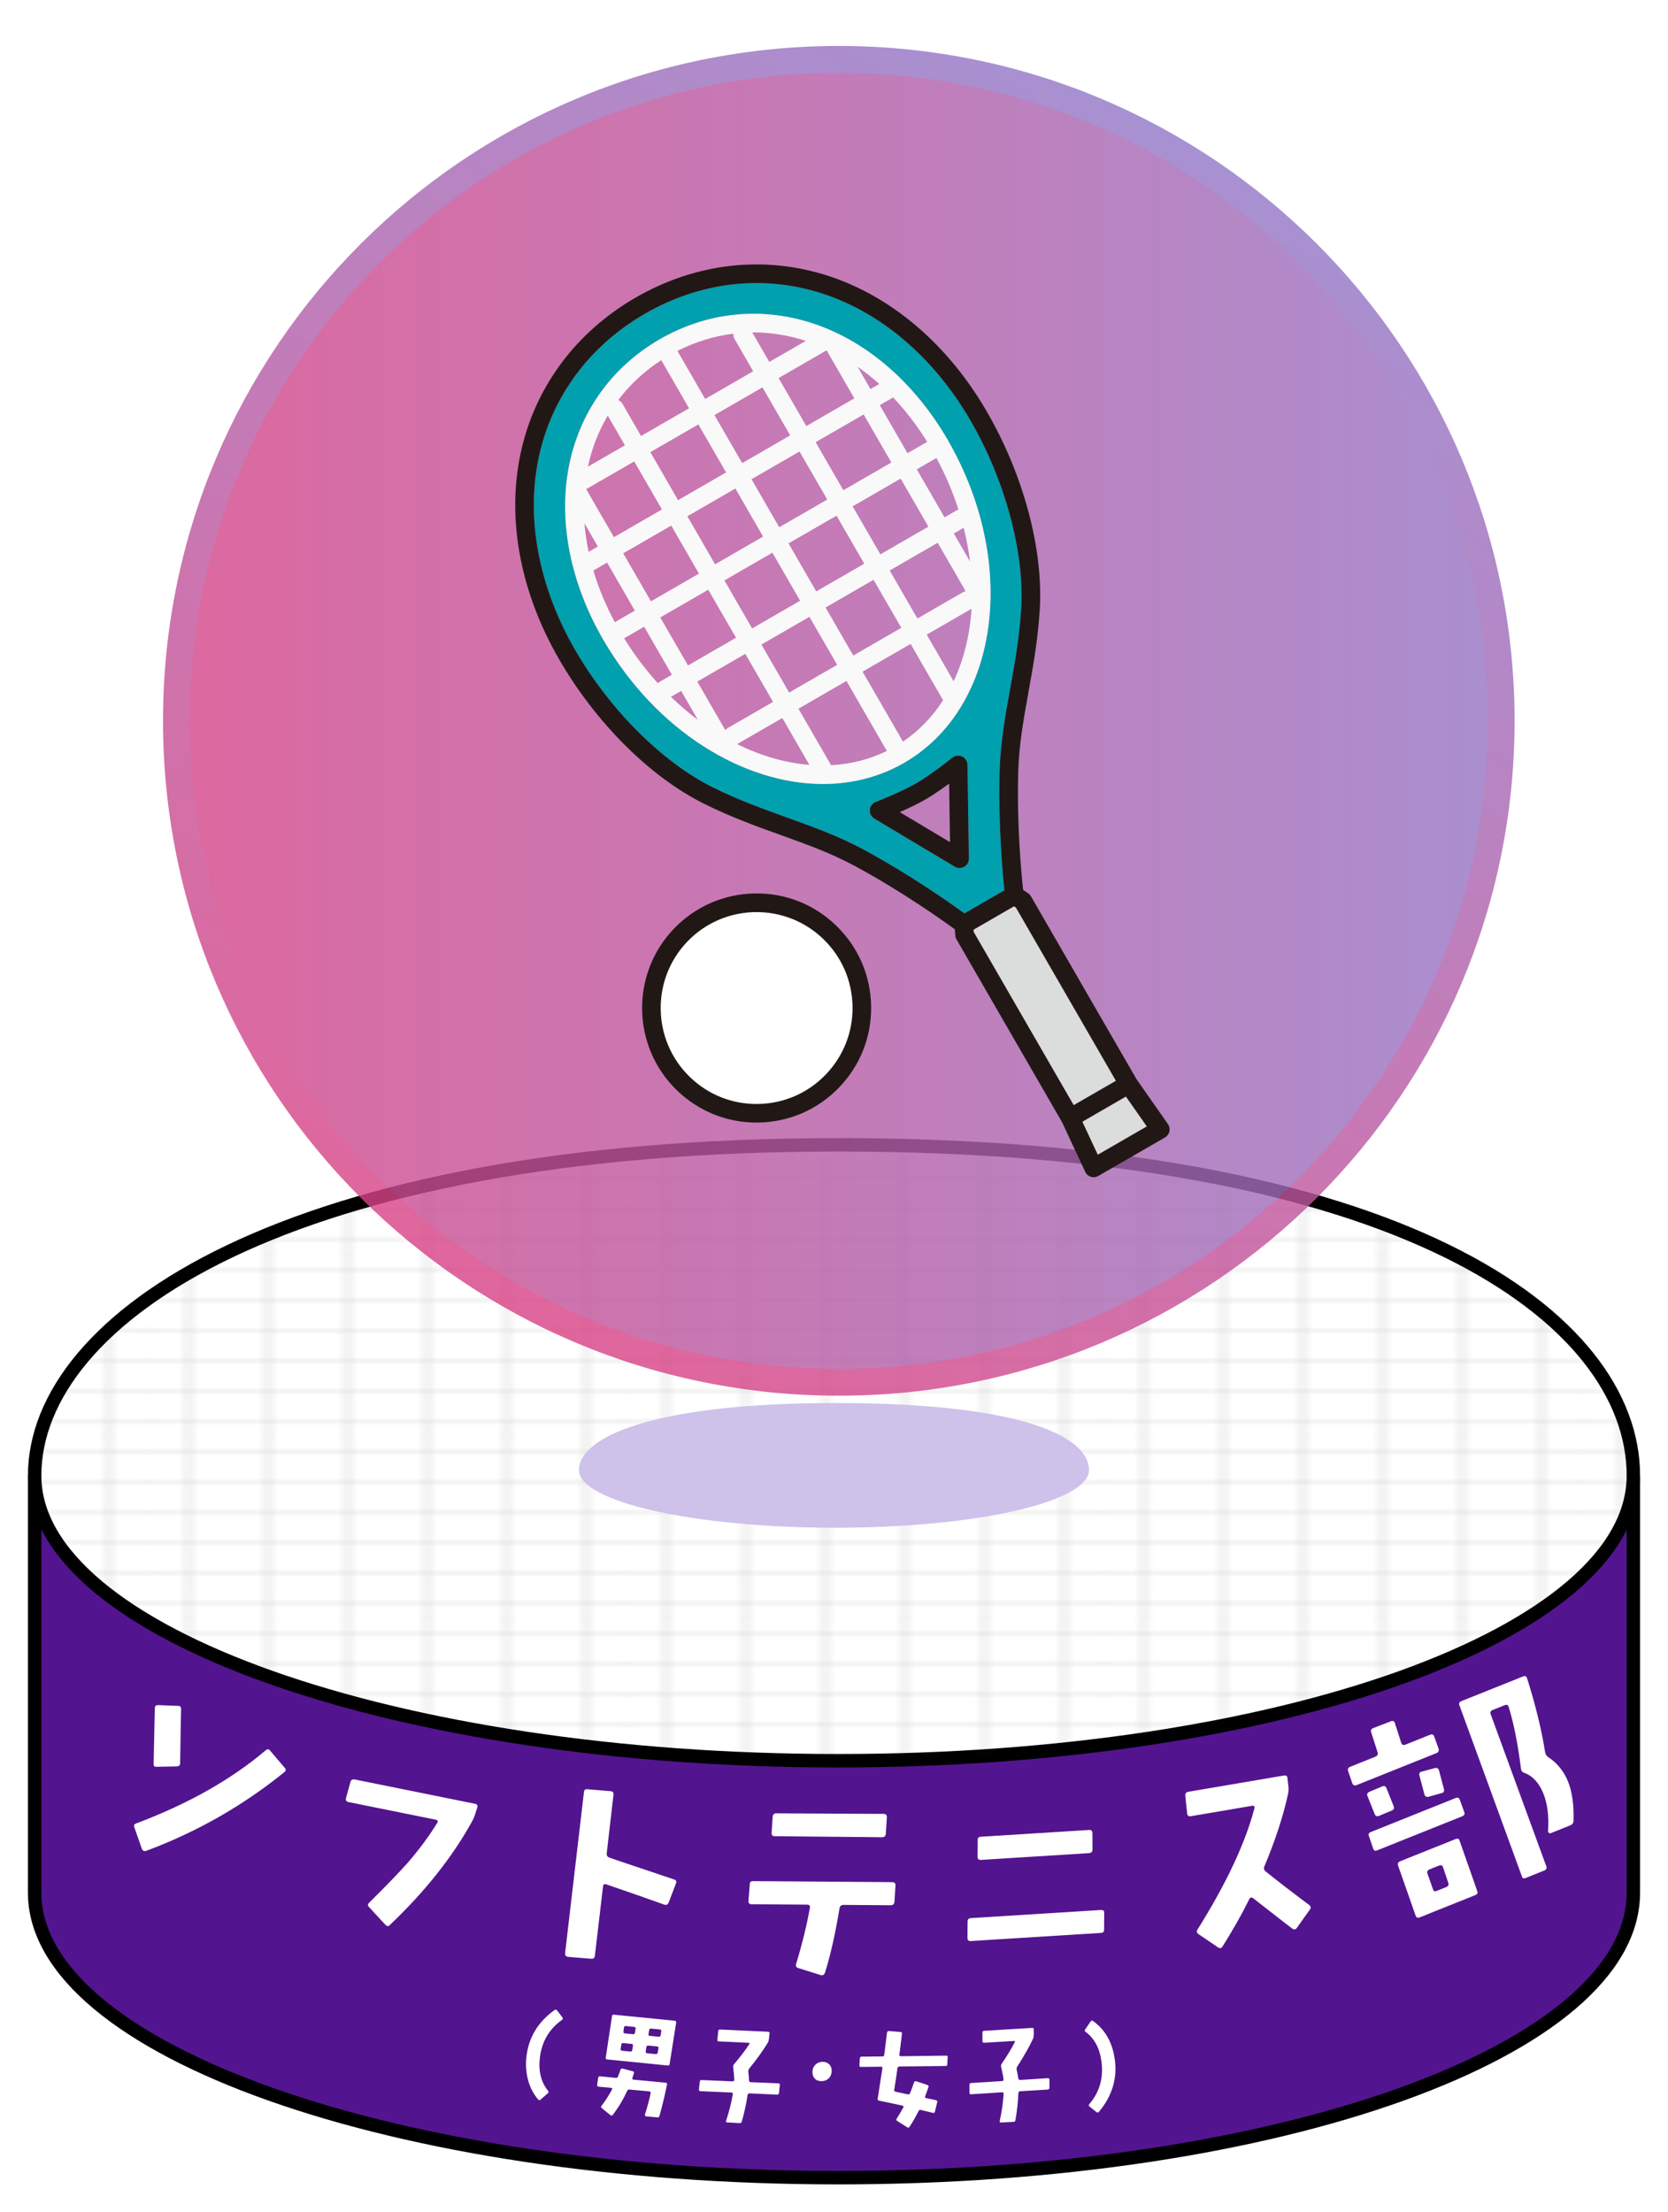 <?xml version="1.0" encoding="UTF-8"?><svg xmlns="http://www.w3.org/2000/svg" width="124.218" height="164.735" xmlns:xlink="http://www.w3.org/1999/xlink" viewBox="0 0 124.218 164.735"><defs><style>.cls-1{opacity:.33;}.cls-2{stroke:#000;stroke-miterlimit:10;}.cls-2,.cls-3,.cls-4,.cls-5{fill:none;}.cls-6{opacity:.81;}.cls-7{fill:#fff;}.cls-8{fill:#cec1ea;}.cls-8,.cls-9{mix-blend-mode:multiply;}.cls-10{fill:#f9f9f9;}.cls-11{clip-path:url(#clippath-1);}.cls-4{stroke:#211815;stroke-width:.3px;}.cls-12{isolation:isolate;}.cls-13{fill:#53148f;}.cls-14{clip-path:url(#clippath-3);}.cls-5{stroke:url(#_新規グラデーションスウォッチ_1);stroke-width:2px;}.cls-15{fill:#211815;}.cls-16{fill:#dbdcdc;}.cls-17{fill:url(#_グリッド_1_パイカ_線_);opacity:.92;}.cls-18{fill:url(#_名称未設定グラデーション_115);}.cls-19{clip-path:url(#clippath-2);}.cls-20{fill:#00a0ae;}.cls-21{clip-path:url(#clippath);}</style><clipPath id="clippath"><rect class="cls-3" y="82.669" width="124.218" height="82.066"/></clipPath><clipPath id="clippath-1"><rect class="cls-3" y="82.669" width="124.218" height="82.066"/></clipPath><clipPath id="clippath-2"><path class="cls-3" d="M121.639,109.883c0,11.723-26.254,21.228-59.219,21.228S2.58,121.607,2.58,109.883s16.466-24.636,59.84-24.636c44.722,0,59.219,12.913,59.219,24.636"/></clipPath><pattern id="_グリッド_1_パイカ_線_" x="0" y="0" width="72" height="72" patternTransform="translate(-4577.178 -745.8) scale(.494 .188)" patternUnits="userSpaceOnUse" viewBox="0 0 72 72"><rect class="cls-3" width="72" height="72"/><line class="cls-4" x1="6" y1="71.75" x2="6" y2="144.25"/><line class="cls-4" x1="30" y1="71.75" x2="30" y2="144.25"/><line class="cls-4" x1="54" y1="71.75" x2="54" y2="144.25"/><line class="cls-4" x1="18" y1="71.75" x2="18" y2="144.25"/><line class="cls-4" x1="42" y1="71.75" x2="42" y2="144.25"/><line class="cls-4" x1="66" y1="71.75" x2="66" y2="144.25"/><line class="cls-4" x1="71.75" y1="66" x2="144.25" y2="66"/><line class="cls-4" x1="71.75" y1="42" x2="144.25" y2="42"/><line class="cls-4" x1="71.75" y1="18" x2="144.25" y2="18"/><line class="cls-4" x1="71.75" y1="54" x2="144.25" y2="54"/><line class="cls-4" x1="71.75" y1="30" x2="144.25" y2="30"/><line class="cls-4" x1="71.75" y1="6" x2="144.25" y2="6"/><line class="cls-4" x1="6" y1="-.25" x2="6" y2="72.25"/><line class="cls-4" x1="30" y1="-.25" x2="30" y2="72.25"/><line class="cls-4" x1="54" y1="-.25" x2="54" y2="72.25"/><line class="cls-4" x1="-.25" y1="66" x2="72.25" y2="66"/><line class="cls-4" x1="-.25" y1="42" x2="72.25" y2="42"/><line class="cls-4" x1="-.25" y1="18" x2="72.25" y2="18"/><line class="cls-4" x1="-.25" y1="54" x2="72.25" y2="54"/><line class="cls-4" x1="-.25" y1="30" x2="72.25" y2="30"/><line class="cls-4" x1="-.25" y1="6" x2="72.25" y2="6"/><line class="cls-4" x1="18" y1="-.25" x2="18" y2="72.25"/><line class="cls-4" x1="42" y1="-.25" x2="42" y2="72.25"/><line class="cls-4" x1="66" y1="-.25" x2="66" y2="72.25"/><line class="cls-4" x1="-72.25" y1="66" x2=".25" y2="66"/><line class="cls-4" x1="-72.25" y1="42" x2=".25" y2="42"/><line class="cls-4" x1="-72.25" y1="18" x2=".25" y2="18"/><line class="cls-4" x1="-72.25" y1="54" x2=".25" y2="54"/><line class="cls-4" x1="-72.25" y1="30" x2=".25" y2="30"/><line class="cls-4" x1="-72.25" y1="6" x2=".25" y2="6"/><line class="cls-4" x1="6" y1="-72.25" x2="6" y2=".25"/><line class="cls-4" x1="30" y1="-72.25" x2="30" y2=".25"/><line class="cls-4" x1="54" y1="-72.25" x2="54" y2=".25"/><line class="cls-4" x1="18" y1="-72.25" x2="18" y2=".25"/><line class="cls-4" x1="42" y1="-72.25" x2="42" y2=".25"/><line class="cls-4" x1="66" y1="-72.25" x2="66" y2=".25"/></pattern><linearGradient id="_新規グラデーションスウォッチ_1" x1="37.327" y1="97.22" x2="87.607" y2="10.132" gradientUnits="userSpaceOnUse"><stop offset="0" stop-color="#d84386"/><stop offset="1" stop-color="#9377c7"/></linearGradient><clipPath id="clippath-3"><path class="cls-5" d="M111.793,53.676c0,27.202-22.084,49.253-49.326,49.253S13.14,80.878,13.14,53.676,35.224,4.422,62.467,4.422s49.326,22.053,49.326,49.255"/></clipPath><linearGradient id="_名称未設定グラデーション_115" x1="8.712" y1="53.676" x2="116.221" y2="53.676" gradientUnits="userSpaceOnUse"><stop offset="0" stop-color="#d84386"/><stop offset="1" stop-color="#9377c7"/></linearGradient></defs><g class="cls-12"><g id="_レイヤー_2"><g id="contents"><g class="cls-21"><path class="cls-13" d="M121.639,140.928v-31.045c0,2.488-1.215,4.874-3.427,7.093-8.209-8.235-29.825-7.889-55.792-7.889s-48.205-.369-56.414,7.864c-2.212-2.218-3.426-4.605-3.426-7.093v31.071c0,11.723,26.876,21.227,59.84,21.227s59.219-9.503,59.219-21.227h0Z"/><path class="cls-7" d="M121.639,109.883c0,11.723-26.254,21.228-59.219,21.228S2.58,121.607,2.58,109.883s16.466-24.636,59.84-24.636c44.722,0,59.219,12.913,59.219,24.636"/><g class="cls-9"><g class="cls-11"><path class="cls-2" d="M2.579,109.859v31.071c0,11.723,26.876,21.227,59.841,21.227s59.218-9.503,59.218-21.227h0v-31.046"/><path class="cls-2" d="M121.639,109.883c0,11.723-26.254,21.228-59.219,21.228S2.58,121.607,2.58,109.883s18.82-24.636,59.84-24.636c41.975,0,59.219,12.913,59.219,24.636Z"/></g></g><g class="cls-19"><g class="cls-1"><rect class="cls-17" x="2.166" y="85.908" width="119.657" height="45.387"/></g></g></g><path class="cls-7" d="M10.882,137.824c-.154.043-.249-.001-.315-.147l-.56-1.602c-.067-.145-.015-.256.162-.307,3.901-1.468,7.107-3.296,9.642-5.455.069-.064.146-.067.209-.037.032.014.079.036.096.083l1.079,1.268c.121.113.1.238-.021.335-3.071,2.485-6.49,4.445-10.293,5.862M13.15,131.534l-1.469.027c-.179.013-.259-.062-.24-.226.02-.911.05-2.296.089-4.157.004-.132.079-.212.251-.209l1.487.058c.156-.004.228.087.217.235-.012.607-.043,1.954-.069,4.031.005.156-.087.228-.265.241"/><path class="cls-7" d="M35.354,135.182c-.049.151-.113.297-.195.439-1.46,2.651-3.507,5.235-6.143,7.736-.092.105-.195.085-.314-.029l-1.208-1.308c-.12-.112-.116-.219-.003-.338,1.309-1.297,2.253-2.277,2.827-2.923.854-.98,1.607-1.982,2.244-3.023.078-.127.041-.205-.129-.239l-6.494-1.313c-.154-.032-.204-.131-.17-.301l.33-1.194c.048-.15.151-.217.321-.183l8.95,1.809c.17.034.221.134.173.284l-.189.583Z"/><path class="cls-7" d="M49.798,141.663c-.066.169-.174.213-.328.164-.863-.316-2.304-.82-4.323-1.513-.154-.047-.228.016-.241.172l-.603,5.132c-.014.173-.108.254-.282.238l-1.715-.142c-.157-.013-.235-.107-.222-.281l1.404-11.994c.013-.156.089-.22.262-.205l1.715.143c.156.013.236.09.224.247l-.505,4.372c-.014.173.046.284.217.333.152.065,1.765.601,4.804,1.623.153.047.196.156.131.307l-.536,1.404Z"/><path class="cls-7" d="M66.61,141.613c-.019.173-.106.26-.281.259l-3.513-.026c-.173-.001-.261.085-.297.259-.309,1.876-.668,3.473-1.078,4.775-.054.173-.176.242-.332.189l-1.648-.516c-.174-.054-.225-.159-.172-.315.446-1.459.786-2.847,1.022-4.167.035-.156-.034-.243-.19-.244l-4.157-.03c-.157-.002-.242-.09-.224-.263l.096-1.217c.001-.173.089-.242.246-.241l10.365.075c.174.001.243.089.242.244l-.078,1.218ZM65.969,136.547c-.019.173-.106.26-.281.259l-8.001-.075c-.157-.001-.226-.071-.224-.246l.078-1.216c.019-.157.106-.243.262-.242l8.002.041c.173.001.242.089.241.245l-.078,1.234Z"/><path class="cls-7" d="M82.222,143.69c.01.157-.072.231-.229.241l-9.687.605c-.173.011-.248-.055-.257-.21l.008-1.255c.007-.158.09-.232.247-.242l9.67-.604c.174-.01.265.054.258.21l-.009,1.255ZM81.361,137.731c-.007.158-.089.25-.262.26l-8.056.504c-.156.009-.249-.071-.24-.229l.009-1.238c-.011-.173.071-.249.228-.258l8.073-.505c.157-.01.23.056.241.229l.007,1.237Z"/><path class="cls-7" d="M97.542,142.2l-.968,1.364c-.086.12-.205.14-.346.041-.547-.419-1.502-1.155-2.885-2.244-.123-.102-.226-.086-.308.053-.602,1.231-1.284,2.404-1.993,3.531-.083.137-.185.155-.342.058l-1.455-.987c-.121-.086-.158-.203-.072-.323,2.15-3.434,3.561-6.442,4.236-9.008.042-.166-.007-.246-.161-.22l-4.559.775c-.171.029-.252-.028-.281-.199l-.139-1.335c-.009-.157.063-.257.217-.284l7.131-1.211c.171-.029.254.044.263.202l.076.657c.012.174.004.334-.035.518-.366,1.685-.96,3.478-1.764,5.396-.062.152-.025.269.098.371.96.772,2.035,1.595,3.227,2.485.14.1.161.22.061.36"/><path class="cls-7" d="M107.128,130.201c.049.168,0,.281-.145.339l-5.959,2.387c-.161.065-.258.01-.323-.152l-.307-.908c-.042-.152.013-.249.159-.306l1.873-.751c.161-.065.209-.177.161-.346l-.466-1.444c-.064-.162-.015-.274.145-.339l1.314-.508c.145-.059.259-.01.301.142l.465,1.443c.048.168.162.217.307.158l1.858-.744c.129-.052.235-.02.293.126l.324.902ZM103.79,134.499c.059.144.01.258-.135.317l-.947.397c-.161.065-.274.016-.333-.129l-.536-1.34c-.058-.145-.009-.259.152-.324l.962-.403c.145-.059.242-.004.3.141l.537,1.341ZM109.047,134.942c.058.145.003.242-.174.314l-6.315,2.529c-.145.059-.252.026-.294-.126l-.314-.923c-.065-.162-.01-.259.135-.317l6.315-2.53c.161-.064.252-.025.317.136l.33.917ZM110.012,140.814c.058.145.003.242-.142.301l-4.134,1.656c-.162.065-.252.026-.311-.119l-1.313-3.748c-.042-.152.013-.249.158-.307l4.134-1.656c.145-.058.253-.026.294.126l1.314,3.747ZM107.533,133.224c.033.174-.023.271-.181.297l-.959.272c-.174.032-.271-.023-.314-.174l-.369-1.39c-.048-.168.007-.264.159-.306l.981-.263c.168-.048.271.023.314.175l.369,1.388ZM107.155,138.922l-.694.278c-.161.065-.209.178-.152.323l.404,1.15c.042.153.132.191.277.132l.695-.279c.161-.064.216-.161.174-.313l-.389-1.156c-.042-.152-.155-.2-.317-.136M115.069,130.468c.032.174.1.297.249.387.666.447,1.148,1.04,1.459,1.815.31.775.44,1.754.404,2.93-.012.155-.084.259-.244.324l-1.437.576c-.05.02-.104.023-.156-.013-.036-.042-.055-.09-.059-.145.077-1.117-.048-2.041-.347-2.784-.317-.791-.789-1.314-1.426-1.546-.152-.053-.235-.168-.246-.333-.227-1.784-.522-3.314-.91-4.563-.042-.153-.139-.207-.3-.142l-.905.362c-.145.059-.194.171-.136.317l4.138,11.311c.058.145.009.259-.152.323l-1.374.551c-.161.064-.267.032-.293-.126l-4.646-12.72c-.065-.161-.009-.259.152-.323l4.587-1.837c.144-.058.235-.02.293.126.625,1.98,1.075,3.804,1.347,5.513"/><path class="cls-7" d="M40.204,153.232c-.118.989.086,1.809.611,2.453.054.071.055.125-.018.187l-.547.477c-.062.054-.116.055-.177-.017-.361-.422-.619-.927-.766-1.514-.135-.551-.169-1.113-.1-1.705.172-1.421.871-2.568,2.105-3.447.068-.036.121-.028.174.034l.399.526c.053.07.045.124-.026.175-.963.686-1.515,1.63-1.656,2.832"/><path class="cls-7" d="M49.108,157.566c-.018.079-.073.109-.154.101l-.841-.075c-.027-.002-.053-.013-.066-.051-.025-.03-.022-.056-.019-.082.182-.571.324-1.102.425-1.583.013-.034.006-.062-.008-.091-.024-.029-.048-.048-.085-.053l-1.469-.137c-.089-.009-.155.029-.189.106-.299.658-.662,1.256-1.073,1.787-.049.058-.104.061-.178.009l-.636-.519c-.066-.052-.069-.115-.019-.172.297-.381.552-.785.782-1.217.021-.025.014-.052-.001-.08-.015-.02-.032-.039-.067-.042l-.929-.084c-.035-.004-.061-.015-.086-.044-.014-.029-.029-.057-.026-.092l.079-.528c.016-.078.065-.119.144-.11l1.159.116c.089.008.144-.022.17-.1.071-.171.132-.335.185-.499.025-.078.082-.108.169-.091l.749.2c.088.018.108.073.083.152-.025.068-.063.19-.114.346-.026.077.006.117.086.125l2.389.229c.089.009.129.057.102.144-.158.779-.342,1.556-.563,2.337M49.868,153.694c-.007.079-.056.12-.135.111l-4.512-.45c-.089-.008-.128-.058-.111-.136l.468-3.088c.008-.08.057-.12.137-.111l4.537.452c.08.007.111.056.103.135l-.487,3.087ZM47.025,152.195l-.601-.06c-.089-.008-.136.023-.154.109l-.051.326c-.008.079.023.128.111.136l.611.061c.079.008.128-.032.144-.11l.051-.326c.018-.088-.023-.127-.111-.136M47.231,150.929l-.611-.061c-.097-.009-.145.03-.153.11l-.04.308c-.008.079.024.119.103.127l.611.06c.079.008.127-.023.143-.101l.05-.308c.008-.079-.024-.127-.103-.135M48.927,152.385l-.637-.063c-.088-.009-.136.022-.154.109l-.051.325c-.007.08.024.128.111.136l.637.064c.079.008.128-.032.145-.11l.059-.325c.009-.089-.023-.128-.111-.136M49.133,151.119l-.646-.064c-.079-.008-.128.031-.145.109l-.047.308c-.018.078.023.119.103.127l.646.064c.089.009.136-.023.153-.101l.048-.307c.008-.079-.023-.128-.111-.136"/><path class="cls-7" d="M58.01,155.855c-.012.079-.05.123-.138.119l-2.052-.095c-.079-.003-.126.039-.148.127-.092.636-.238,1.297-.429,1.972-.022.079-.076.122-.157.118l-.923-.052c-.088-.004-.113-.04-.092-.12.238-.718.401-1.378.5-1.979.022-.079-.021-.126-.101-.13l-2.299-.096c-.089-.004-.122-.051-.119-.13l.063-.594c.012-.079.059-.112.138-.108l2.3.097c.089.004.126-.039.13-.128.004-.079-.027-.393-.081-.929-.013-.08.007-.151.055-.21.441-.523.829-1.02,1.145-1.504.019-.017.029-.043.012-.071-.018-.019-.034-.028-.052-.029l-2.228-.102c-.08-.004-.123-.05-.109-.138l.064-.629c.004-.079.051-.122.13-.119l3.587.165c.079.004.113.051.1.138l-.045.416c-.013.106-.035.186-.073.247-.366.605-.832,1.251-1.388,1.937-.057.068-.078.148-.073.237.038.322.055.536.051.633.005.09.046.144.127.149l2.051.086c.044.002.071.012.097.04.017.019.024.055.022.09l-.063.593Z"/><path class="cls-7" d="M61.695,154.782c-.144.131-.323.19-.537.187-.214-.004-.381-.069-.494-.205-.122-.135-.172-.315-.16-.527.012-.213.096-.381.24-.512.145-.131.324-.199.528-.196.214.004.382.078.504.213.122.136.172.306.159.519-.012.213-.095.39-.24.521"/><path class="cls-7" d="M70.549,153.715c.001.08-.043.126-.124.126l-3.441.037c-.089.001-.132.045-.15.135-.066.508-.15,1.033-.24,1.594-.018.08.019.133.108.151l.899.195c.089.017.142-.02.176-.1.07-.16.165-.428.295-.794.026-.072.078-.099.159-.081l.83.275c.089.026.107.078.081.159-.095.277-.172.51-.242.679-.026.08-.007.125.073.141l.731.153c.079.018.107.07.091.159l-.171.696c-.016.079-.061.107-.151.09l-.882-.212c-.08-.026-.142.001-.187.081-.191.385-.41.779-.663,1.164-.053.08-.115.09-.177.046l-.743-.472c-.08-.043-.091-.097-.046-.168.166-.26.323-.537.489-.824.053-.071.026-.125-.055-.151-.49-.11-1.061-.229-1.738-.372-.08-.008-.117-.061-.108-.141l.35-2.262c.016-.082-.02-.125-.1-.124l-1.494.015c-.08.001-.125-.034-.117-.114l.03-.525c.008-.079.052-.125.132-.126l1.547-.016c.089-.001.133-.036.141-.118.033-.231.098-.783.204-1.656.018-.08.062-.117.141-.118l.873.071c.08.008.116.052.099.151-.024.222-.09.739-.189,1.531-.007.08.029.125.108.124l3.379-.044c.08-.001.117.043.108.132l-.03.516Z"/><path class="cls-7" d="M78.151,155.463c-.004.08-.037.127-.126.132l-2.051.124c-.079.005-.122.052-.134.141-.024.644-.098,1.316-.218,2.009-.012.082-.063.129-.142.133l-.924.047c-.089.005-.118-.029-.104-.11.16-.74.253-1.413.288-2.022.012-.08-.034-.123-.115-.118l-2.298.148c-.089.005-.128-.037-.132-.118v-.596c.003-.08.046-.119.126-.124l2.298-.146c.09-.006.122-.053.117-.141-.004-.079-.068-.388-.179-.916-.023-.078-.009-.151.031-.216.385-.566.718-1.104.981-1.618.017-.019.024-.045.004-.071-.019-.016-.037-.025-.055-.024l-2.228.134c-.08.005-.127-.036-.124-.126l-.002-.632c-.005-.08.037-.127.117-.132l3.587-.216c.08-.005.118.037.115.127v.419c-.004.107-.017.188-.049.252-.3.642-.694,1.334-1.176,2.075-.05.074-.062.156-.047.243.072.317.111.528.118.626.014.088.062.138.141.134l2.051-.133c.044-.002.071.005.1.03.019.016.03.052.032.087v.597Z"/><path class="cls-7" d="M81.834,157.256c-.057.06-.109.065-.176.019l-.526-.421c-.058-.047-.064-.109-.016-.168.767-.891,1.071-1.95.913-3.157-.128-.998-.525-1.743-1.182-2.23-.076-.046-.083-.108-.036-.175l.404-.595c.055-.077.117-.084.185-.037.924.657,1.461,1.631,1.627,2.919.178,1.402-.219,2.685-1.191,3.847"/><path class="cls-8" d="M81.099,109.463c0,2.373-8.375,4.297-18.891,4.297s-19.09-1.924-19.09-4.297,5.253-4.987,19.09-4.987c14.267,0,18.891,2.614,18.891,4.987"/><g class="cls-6"><g class="cls-14"><rect class="cls-18" x="8.712" width="107.509" height="107.351"/></g><path class="cls-5" d="M111.793,53.676c0,27.202-22.084,49.253-49.326,49.253S13.14,80.878,13.14,53.676,35.224,4.422,62.467,4.422s49.326,22.053,49.326,49.255"/></g><circle class="cls-7" cx="56.303" cy="74.766" r="7.736"/><polygon class="cls-16" points="72.499 69.226 74.008 68.355 74.01 68.354 74.943 67.815 75.516 67.484 75.657 67.577 83.106 80.48 81.533 81.389 79.959 82.297 72.51 69.394 72.499 69.226"/><polygon class="cls-16" points="81.752 85.99 80.602 83.526 83.849 81.651 85.408 83.879 81.752 85.99"/><path class="cls-20" d="M72.151,63.931l-.104-6.98c-.004-.265-.159-.504-.399-.617-.239-.111-.522-.078-.729.088-.015.012-1.544,1.246-2.698,1.912-1.151.664-2.986,1.373-3.004,1.38-.247.095-.418.324-.441.588-.023.264.107.518.334.654l5.993,3.581c.11.065.233.098.355.098.12,0,.239-.031.346-.093.218-.126.35-.359.346-.61ZM70.629,32.852c-.008-.018-.008-.037-.018-.055-.009-.016-.024-.024-.034-.039-2.414-4.171-5.887-7.22-9.781-8.586-3.921-1.375-8.064-.987-11.666,1.093-3.603,2.08-6.011,5.475-6.78,9.557-.764,4.056.14,8.588,2.546,12.765.007.016.007.033.016.048.017.029.04.051.06.077,3.907,6.691,10.367,10.666,16.319,10.666,2.126,0,4.189-.507,6.045-1.579,7.062-4.078,8.531-14.806,3.294-23.947ZM58.622,60.882c-1.78-.64-3.621-1.302-5.552-2.26-3.746-1.858-7.672-5.781-10.246-10.238-2.717-4.707-3.674-9.807-2.696-14.362.965-4.491,3.771-8.277,7.9-10.661h0c4.129-2.385,8.811-2.922,13.184-1.512,4.434,1.429,8.373,4.809,11.09,9.515,2.574,4.457,4.008,9.819,3.744,13.993-.136,2.151-.483,4.075-.819,5.936-.368,2.043-.716,3.971-.781,6.083-.12,3.9.221,7.648.354,8.921l-2.975,1.717c-1.037-.752-4.112-2.922-7.548-4.768-1.861-.999-3.705-1.662-5.657-2.364Z"/><path class="cls-15" d="M72.152,63.931l-.104-6.98c-.004-.265-.159-.504-.399-.617-.239-.111-.522-.078-.729.088-.015.012-1.544,1.246-2.698,1.912-1.151.664-2.986,1.373-3.004,1.38-.247.095-.418.324-.441.588-.023.264.107.518.334.654l5.993,3.581c.11.065.233.098.355.098.12,0,.239-.031.346-.093.218-.126.35-.359.346-.61ZM67.005,60.473c.609-.267,1.328-.604,1.909-.94.582-.336,1.233-.791,1.769-1.184l.065,4.361-3.744-2.237Z"/><path class="cls-10" d="M70.63,32.852c-.008-.018-.008-.037-.018-.055-.009-.016-.024-.024-.034-.039-2.414-4.171-5.887-7.22-9.781-8.586-3.921-1.375-8.064-.987-11.666,1.093-3.603,2.08-6.011,5.475-6.78,9.557-.764,4.056.14,8.588,2.546,12.765.007.016.007.033.016.048.017.029.04.051.06.077,3.907,6.691,10.367,10.666,16.319,10.666,2.126,0,4.189-.507,6.045-1.579,7.062-4.078,8.531-14.806,3.294-23.947ZM67.244,55.223l-3.007-5.209,3.576-2.065,2.4,4.156c.007.012.017.021.025.032-.789,1.223-1.787,2.273-2.994,3.085ZM45.785,46.331c-.679-1.263-1.214-2.554-1.597-3.847l1.024-.591,2.065,3.576-1.492.861ZM45.261,30.948l1.277,2.212-2.756,1.591c.294-1.368.793-2.645,1.479-3.803ZM54.698,25.233l1.393,2.412-3.576,2.065-2.067-3.579c1.334-.678,2.738-1.108,4.171-1.284-.008.131.008.264.079.387ZM56.783,28.845l2.065,3.576-3.576,2.065-2.065-3.576,3.576-2.065ZM69.046,32.902l-1.464.845-2.065-3.577.996-.575c.929.978,1.779,2.087,2.533,3.306ZM71.378,37.949c-.035.013-.072.016-.105.035l-.933.539-2.065-3.576,1.463-.845c.68,1.264,1.225,2.554,1.641,3.847ZM72.241,41.818l-1.209-2.094.735-.425c.213.845.37,1.686.474,2.519ZM71.019,50.73l-2.005-3.473,3.34-1.928c-.126,1.953-.575,3.787-1.335,5.401ZM63.498,37.704l3.576-2.065,2.065,3.576-3.576,2.065-2.065-3.576ZM64.363,41.974l-3.576,2.065-2.065-3.576,3.576-2.065,2.065,3.576ZM62.806,36.504l-2.065-3.577,3.576-2.065,2.065,3.577-3.576,2.065ZM61.606,37.197l-3.576,2.065-2.065-3.577,3.576-2.065,2.065,3.577ZM56.829,39.955l-3.576,2.065-2.065-3.577,3.576-2.065,2.065,3.577ZM57.522,41.155l2.065,3.576-3.576,2.065-2.065-3.576,3.576-2.065ZM60.28,45.931l2.065,3.576-3.576,2.065-2.065-3.576,3.576-2.065ZM61.48,45.238l3.576-2.065,2.065,3.576-3.576,2.065-2.065-3.576ZM66.256,42.481l3.576-2.065,2.085,3.612c-.066.015-.133.03-.195.065l-3.401,1.964-2.065-3.576ZM64.824,28.971l-.958-1.66c.555.388,1.094.815,1.614,1.281l-.656.378ZM61.56,26.087l2.064,3.576-3.576,2.065-2.065-3.576,3.576-2.065ZM54.072,35.179l-3.576,2.065-2.065-3.576,3.576-2.065,2.065,3.576ZM49.296,37.936l-3.576,2.065-2.065-3.577,3.576-2.065,2.065,3.577ZM43.526,38.974l.993,1.721-.684.395c-.15-.709-.253-1.415-.31-2.115ZM46.412,41.201l3.576-2.065,2.065,3.577-3.576,2.065-2.065-3.576ZM52.746,43.912l2.065,3.576-3.576,2.065-2.065-3.576,3.576-2.065ZM55.504,48.689l2.065,3.576-3.382,1.952c-.069.04-.123.095-.172.152l-2.087-3.616,3.576-2.065ZM51.973,53.603c-.692-.518-1.364-1.091-2.008-1.716l.763-.44,1.245,2.157ZM58.261,53.465l2.015,3.491c-1.789-.144-3.615-.673-5.382-1.547l3.367-1.944ZM61.861,56.928l-2.4-4.156,3.576-2.065,3.008,5.211c-1.306.643-2.714.987-4.168,1.062-.008-.017-.008-.035-.017-.052ZM60.013,25.381l-2.722,1.572-1.269-2.198c.033,0,.066-.003.099-.003,1.3,0,2.607.216,3.892.63ZM49.246,26.819l2.069,3.583-3.576,2.065-1.392-2.412c-.073-.126-.184-.209-.306-.267.873-1.152,1.948-2.156,3.206-2.97ZM46.479,47.531l1.491-.861,2.065,3.576-.961.555c-.034.02-.055.05-.084.074-.912-1.007-1.757-2.124-2.511-3.344Z"/><path class="cls-15" d="M86.977,83.703l-2.339-3.341-7.863-13.619c-.054-.093-.129-.173-.219-.232l-.364-.24c-.117-1.083-.483-4.884-.361-8.854.062-2.01.401-3.889.76-5.879.342-1.9.696-3.864.838-6.095.285-4.499-1.183-10.021-3.926-14.773-2.89-5.004-7.103-8.606-11.865-10.141-4.749-1.531-9.829-.952-14.301,1.631h0c-4.472,2.583-7.513,6.691-8.562,11.57-1.051,4.891-.039,10.341,2.851,15.346,2.743,4.752,6.792,8.784,10.83,10.787,2.003.993,3.882,1.669,5.699,2.322,1.902.684,3.699,1.33,5.47,2.281,3.498,1.879,6.606,4.096,7.487,4.739l.026.436c.006.107.038.212.091.305l7.865,13.621,1.723,3.694c.082.176.234.309.419.368.068.021.139.032.208.032.12,0,.24-.031.346-.093l4.966-2.867c.168-.097.288-.261.33-.45.042-.189.002-.388-.109-.547ZM58.622,60.882c-1.78-.64-3.621-1.302-5.552-2.26-3.746-1.858-7.672-5.781-10.246-10.238-2.717-4.707-3.674-9.807-2.696-14.362.965-4.491,3.771-8.277,7.9-10.661h0c4.129-2.385,8.811-2.922,13.184-1.512,4.434,1.429,8.373,4.809,11.09,9.515,2.574,4.457,4.008,9.819,3.744,13.993-.136,2.151-.483,4.075-.819,5.936-.368,2.043-.716,3.971-.781,6.083-.12,3.9.221,7.648.354,8.921l-2.975,1.717c-1.037-.752-4.112-2.922-7.548-4.768-1.861-.999-3.705-1.662-5.657-2.364ZM72.499,69.226l1.509-.87s.001-.001.002-.002l.933-.539.573-.331.141.093,7.449,12.903-1.574.909-1.574.908-7.449-12.903-.01-.168ZM81.752,85.99l-1.15-2.464,3.247-1.875,1.559,2.227-3.657,2.111Z"/><path class="cls-15" d="M56.34,83.591c-2.215,0-4.308-.842-5.909-2.382-3.39-3.262-3.495-8.673-.235-12.063,1.58-1.643,3.705-2.571,5.983-2.616,2.287-.049,4.438.802,6.079,2.381h0c1.642,1.58,2.571,3.705,2.616,5.983.044,2.278-.802,4.437-2.382,6.079-1.579,1.642-3.704,2.571-5.982,2.616-.057.001-.114.002-.17.002ZM56.346,67.918c-1.876,0-3.751.732-5.152,2.188-2.731,2.84-2.643,7.373.196,10.105,1.376,1.323,3.183,2.036,5.093,1.994,1.908-.037,3.688-.815,5.011-2.19,1.323-1.376,2.032-3.184,1.995-5.093-.037-1.908-.815-3.688-2.19-5.011h0c-1.384-1.331-3.17-1.993-4.953-1.993Z"/></g></g></g></svg>